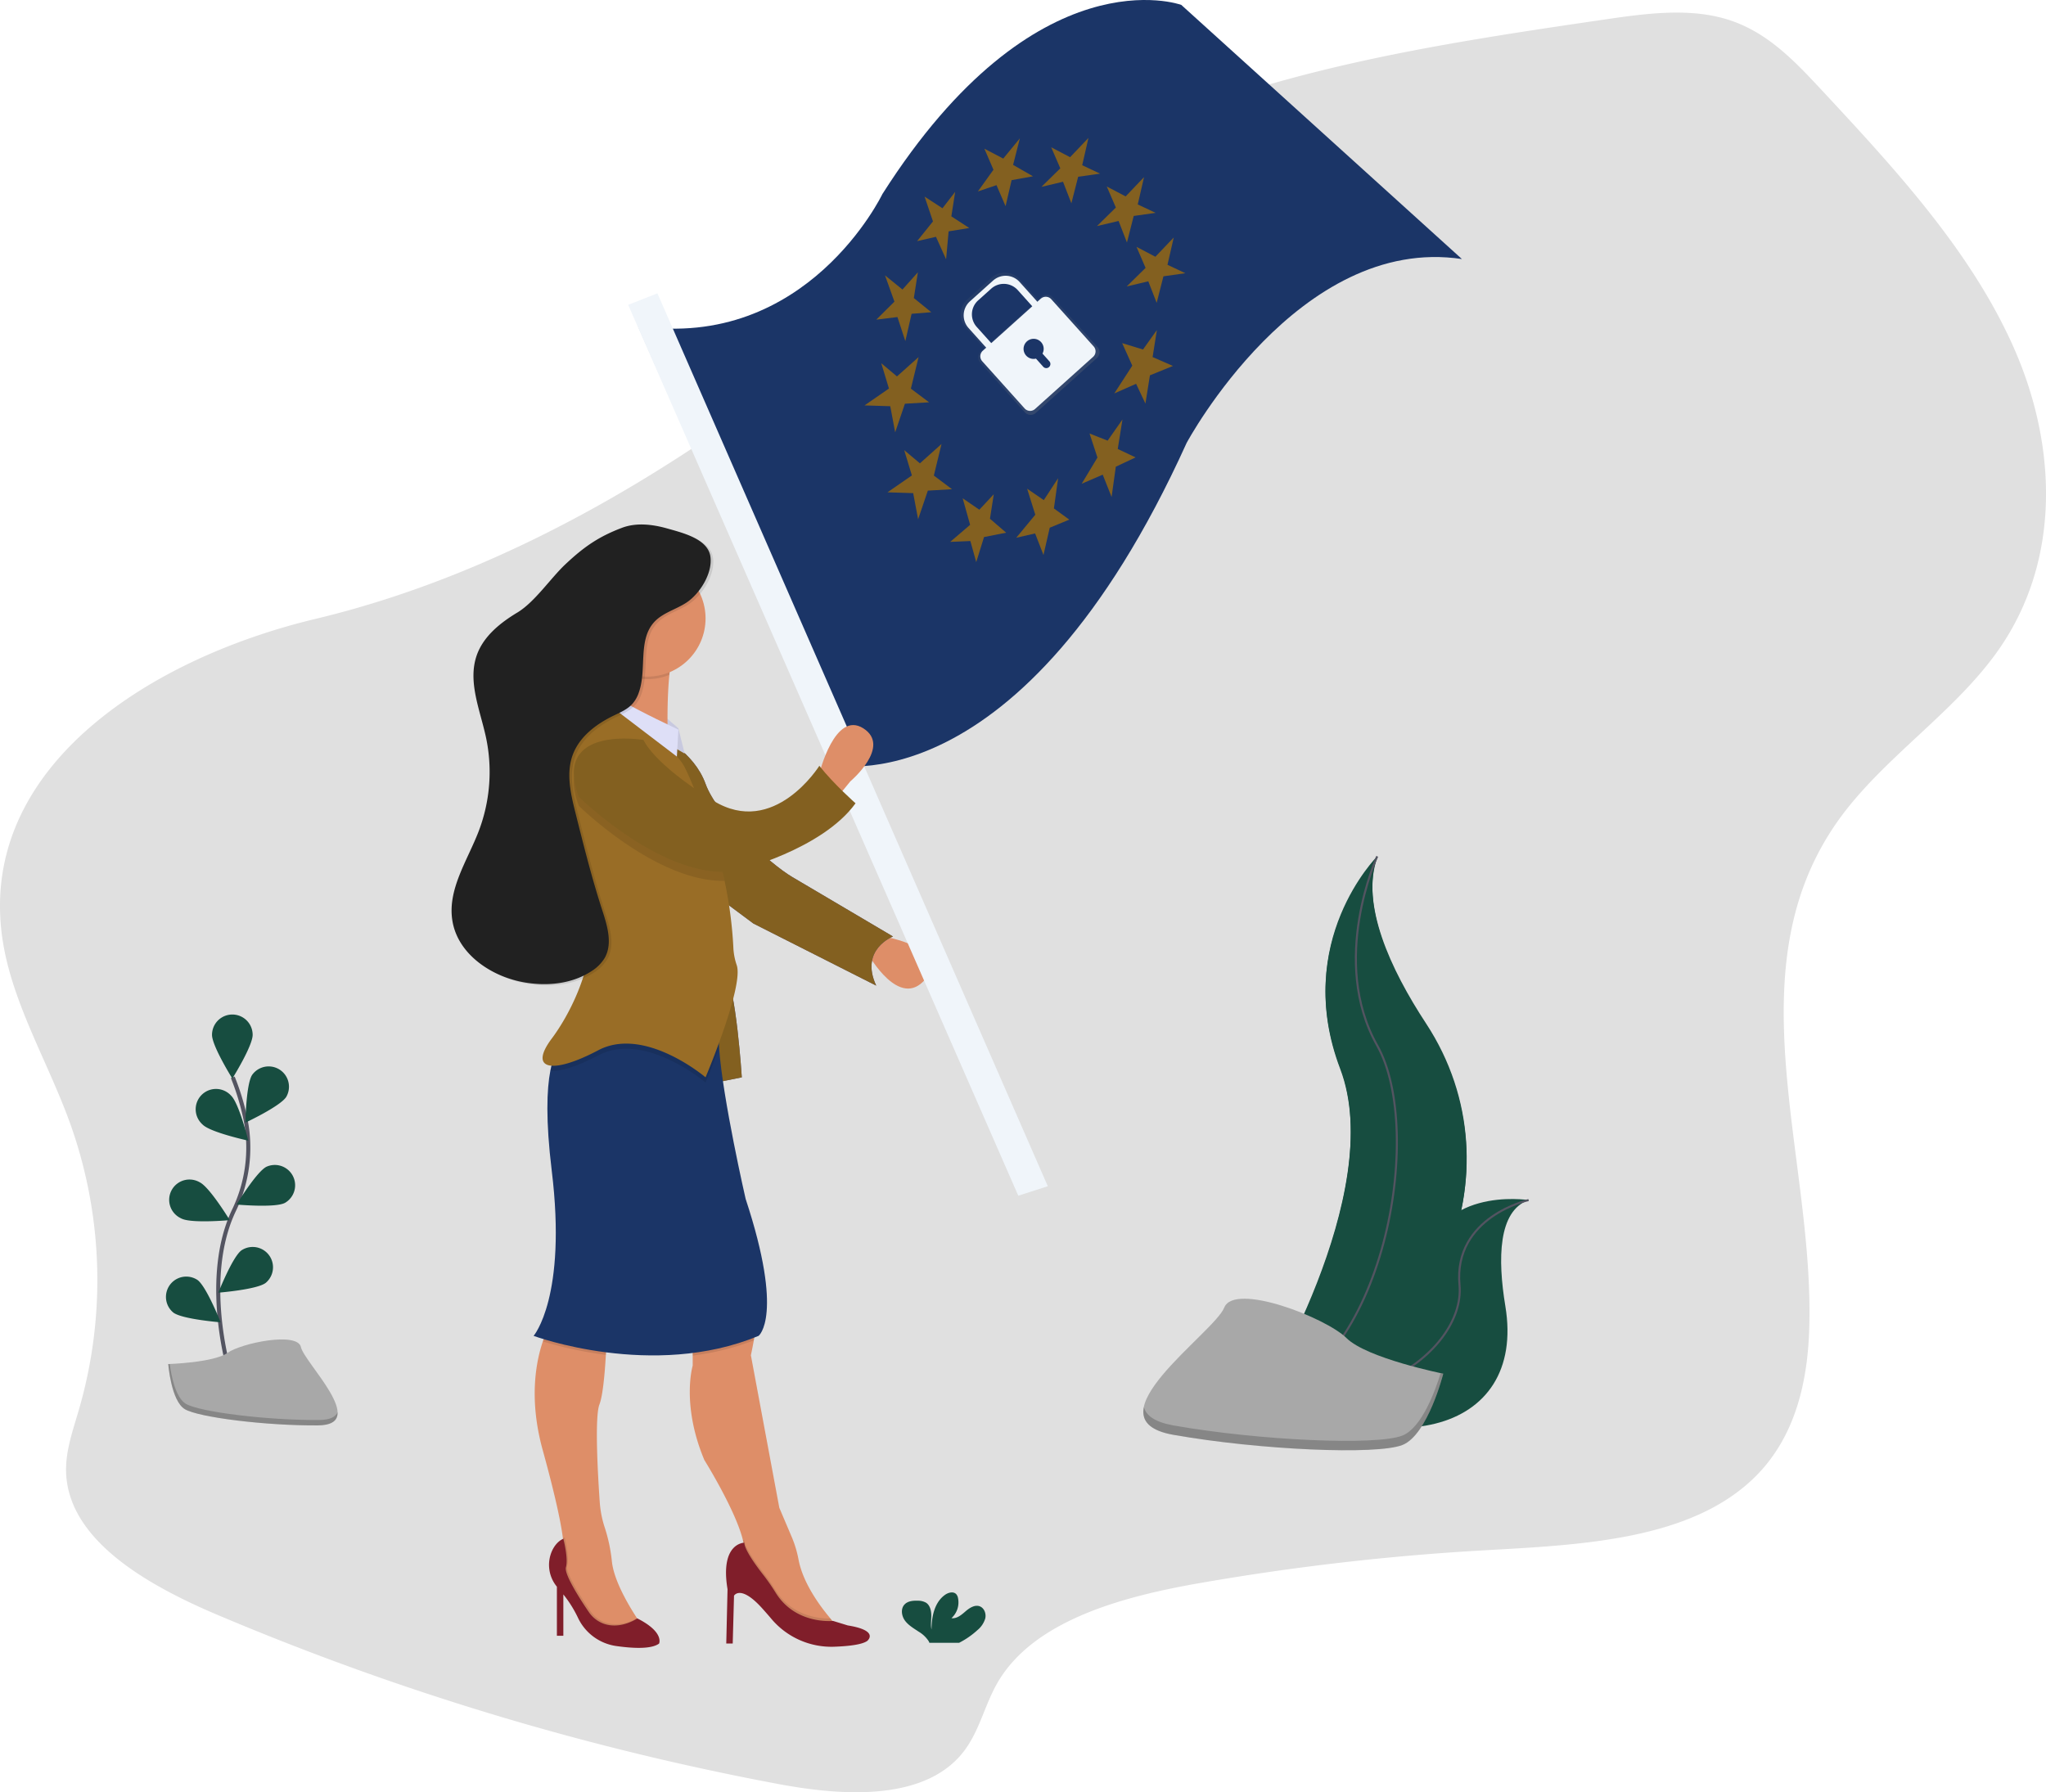 <svg xmlns="http://www.w3.org/2000/svg" xmlns:xlink="http://www.w3.org/1999/xlink" viewBox="0 0 1007 882.24"><defs><style>.cls-1{fill:#e0e0e0;}.cls-2{fill:#de8e68;}.cls-3{fill:#575988;}.cls-4{fill:#836020;}.cls-5{fill:#1b3567;}.cls-6{fill:url(#linear-gradient);}.cls-7{fill:#f0f5fa;}.cls-8{fill:#dedff7;}.cls-17,.cls-9{isolation:isolate;}.cls-9{opacity:0.1;}.cls-10{fill:#801e2a;}.cls-11{fill:#996d26;}.cls-12{fill:#212121;}.cls-13,.cls-15{fill:none;stroke:#535461;stroke-miterlimit:10;}.cls-13{stroke-width:2px;}.cls-14{fill:#174d40;}.cls-16{fill:#a8a8a8;}.cls-17{opacity:0.2;}</style><linearGradient id="linear-gradient" x1="453.54" y1="829.19" x2="453.54" y2="896.45" gradientTransform="matrix(0.82, -0.57, -0.57, -0.82, 622.85, 1133.29)" gradientUnits="userSpaceOnUse"><stop offset="0" stop-color="gray" stop-opacity="0.25"/><stop offset="0.54" stop-color="gray" stop-opacity="0.12"/><stop offset="1" stop-color="gray" stop-opacity="0.1"/></linearGradient></defs><g id="Layer_2" data-name="Layer 2"><g id="_5f644dbb-ed48-47f1-be71-e68d3bfa52e7" data-name="5f644dbb-ed48-47f1-be71-e68d3bfa52e7"><path class="cls-1" d="M.45,455.85c3,33.76,22.14,64.32,33.82,96.47a228.7,228.7,0,0,1,4.45,142c-2.78,9.58-6.21,19.19-6.21,29,0,33.82,38.53,56.27,73.54,71.2a1340.78,1340.78,0,0,0,276.82,83.64c31.07,5.87,69.88,8.4,89.54-13.67,9.44-10.6,11.72-24.44,18.65-36.33,17.67-30.31,60.67-42.1,99.26-48.84A1212.9,1212.9,0,0,1,731,763.13c47.48-2.67,101.39-5,132.86-36.17,20-19.82,25.82-47.17,26.62-73,2.61-84.74-37.88-176.44,14.09-249.83,21.79-30.78,57.37-53.26,79-84.13,31.31-44.73,28.61-101.54,7.41-149.21s-58.75-88.2-95.76-127.92c-12.3-13.14-25.36-26.8-43.76-32.89-19.13-6.34-40.82-3.43-61.33-.43C696.84,23.17,600,38,521.75,84.78c-38.86,23.23-71.32,53.36-106,81.07C340.89,225.73,254.12,281,155.24,304.67,74.9,323.87-6.82,375.67.45,455.85Z"/><path class="cls-2" d="M435.08,461s33.09,5.73,20.36,21-28-12.09-28-12.09Z"/><path class="cls-3" d="M325,362.34s16.54,7.64,22.27,23.54,31.82,39.45,42.63,45.82L439.52,461s-16.54,6.36-8.27,24.18L370.8,454.61l-27.35-20.36Z"/><path class="cls-4" d="M325,362.34s16.54,7.64,22.27,23.54,31.82,39.45,42.63,45.82L439.52,461s-16.54,6.36-8.27,24.18L370.8,454.61l-27.35-20.36Z"/><path class="cls-5" d="M314,160.47l95.49,215.94S502.05,399,584.05,218c0,0,55-102.61,135.48-90.48L581.39,2.4s-71.3-26-147.1,93.14C434.28,95.54,397.3,172.79,314,160.47Z"/><polygon class="cls-4" points="435.58 135.54 440.22 148.48 431.29 157.35 441.7 156.07 445.59 167.91 448.67 154.47 458.36 153.69 449.77 146.72 451.76 134.04 444.17 142.52 435.58 135.54"/><polygon class="cls-4" points="455.06 96.78 459.19 108.99 451.38 118.7 460.67 116.57 465.65 127.66 466.89 113.89 477.05 112.24 468.24 106.5 470.12 94.43 463.87 102.52 455.06 96.78"/><polygon class="cls-4" points="484.49 73.19 488.96 83.55 481.29 94.24 490.45 91.14 494.92 101.5 497.89 88.68 508.42 86.78 498.62 81.17 501.96 68.1 493.78 78.06 484.49 73.19"/><polygon class="cls-4" points="517.38 72.5 521.86 82.86 512.56 91.99 523.2 89.47 527.31 100.08 530.65 87.01 541.43 85.48 532.64 81.33 535.72 67.89 526.68 77.38 517.38 72.5"/><polygon class="cls-4" points="544.73 91.8 549.2 102.16 539.91 111.29 550.55 108.77 554.66 119.38 557.99 106.31 568.77 104.78 559.98 100.63 563.07 87.19 554.02 96.68 544.73 91.8"/><polygon class="cls-4" points="559.36 121.51 563.83 131.87 554.54 141 565.17 138.48 569.29 149.09 572.62 136.02 583.4 134.49 574.61 130.34 577.7 116.9 568.65 126.39 559.36 121.51"/><polygon class="cls-4" points="552.31 168.91 557.29 180 548.44 193.66 559.16 188.93 563.75 198.67 565.97 184.76 577.31 180.14 567.29 175.77 569.39 162.48 562.56 172.05 552.31 168.91"/><polygon class="cls-4" points="536.25 213.39 540.14 225.23 532.38 238.13 542.74 233.66 547.1 244.64 549.18 229.74 558.92 225.16 550.13 221.01 552.46 206.48 545.15 216.92 536.25 213.39"/><polygon class="cls-4" points="505.53 240.56 509.55 253.38 500.17 264.72 509.46 262.59 513.58 273.21 516.66 259.77 526.29 255.8 518.71 250.28 520.79 235.39 513.73 246.19 505.53 240.56"/><polygon class="cls-4" points="473.81 245.28 477.47 258.35 467.66 266.75 477.6 266.33 480.48 276.72 484.32 264.37 495.21 262.22 487.24 255.36 489.12 243.29 482.01 250.91 473.81 245.28"/><polygon class="cls-4" points="445.03 221.58 448.81 234.04 436.79 242.35 449.45 242.75 451.88 255.6 456.67 241.52 468.57 240.82 459.62 234.1 463.4 218.56 452.76 228.08 445.03 221.58"/><polygon class="cls-4" points="433.74 178.8 437.52 191.26 425.5 199.57 438.16 199.96 440.59 212.82 445.38 198.73 457.28 198.04 448.32 191.32 452.11 175.78 441.47 185.29 433.74 178.8"/><path class="cls-6" d="M540.13,170.81l-22-24.47a3.84,3.84,0,0,0-5.41-.29h0L511,147.67l-9.2-10.25a9.75,9.75,0,0,0-13.77-.74h0l-12,10.77a9.75,9.75,0,0,0-.74,13.77h0l9.2,10.25-1.79,1.61a3.84,3.84,0,0,0-.29,5.41h0l22,24.47a3.84,3.84,0,0,0,5.41.29h0l30.08-27a3.83,3.83,0,0,0,.31-5.41Zm-60.61-10.14a9.75,9.75,0,0,1,.74-13.77h0l6.75-6.06a9.75,9.75,0,0,1,13.77.74h0l7.55,8.41-21.26,19.08Zm34.08,13.86,3.56,4A2.15,2.15,0,1,1,514,181.4h0l-3.76-4.19a5.21,5.21,0,1,1,3.39-2.65Z"/><path class="cls-7" d="M488.76,138.12l-11.39,10.23a9.27,9.27,0,0,0-.7,13.08h0l9.65,10.75,2.49-2.24-8.08-9a9.26,9.26,0,0,1,.7-13.08h0l6.41-5.75a9.26,9.26,0,0,1,13.08.7h0l8.08,9,2.49-2.24-9.65-10.75a9.25,9.25,0,0,0-13.07-.7Z"/><path class="cls-7" d="M512.27,147,483.7,172.67a3.65,3.65,0,0,0-.28,5.14l20.87,23.24a3.64,3.64,0,0,0,5.14.28L538,175.67a3.64,3.64,0,0,0,.28-5.14l-20.84-23.21a3.64,3.64,0,0,0-5.14-.32Zm.81,27.05,3.38,3.77a2,2,0,0,1-3,2.72l-3.57-4a4.95,4.95,0,1,1,3.22-2.51Z"/><polygon class="cls-7" points="309.17 150.05 501.18 588.6 515.71 583.93 323.57 144.4 309.17 150.05"/><path class="cls-2" d="M403.26,380.79s7.64-31.18,21.64-22.27-6.36,26.09-6.36,26.09l-5.73,7Z"/><polygon class="cls-8" points="326.65 352.26 333.9 358.52 336.96 370.94 331.99 368.06 331.99 358.52 326.64 357.88 326.65 352.26"/><polygon class="cls-9" points="326.65 352.26 333.9 358.52 336.96 370.94 331.99 368.06 331.99 358.52 326.64 357.88 326.65 352.26"/><path class="cls-3" d="M348.22,478.15l4.23,54.73,12.65-2.55s-2.81-44.54-8.43-52.18S348.22,478.15,348.22,478.15Z"/><path class="cls-4" d="M348.22,478.15l4.23,54.73,12.65-2.55s-2.81-44.54-8.43-52.18S348.22,478.15,348.22,478.15Z"/><path class="cls-2" d="M317.35,802.05,297,805.23l-11.45-8.91-8.27-26.09v-9.56a20.62,20.62,0,0,0-.23-3.42c-.61-5.17-2.73-17.33-10-43.67-6.71-24.47-3.39-42.81.11-53.22a47.17,47.17,0,0,1,4.34-9.77h27.36s-.15,7.59-.66,16.36c-.55,9.37-1.51,20.1-3.16,24.37-2.44,6.34-.77,35.07.15,48.18a51.24,51.24,0,0,0,2.49,12.56h0a80.3,80.3,0,0,1,3.49,16.66c1,9.25,7.89,21,12.33,27.81C315.75,799.91,317.35,802.05,317.35,802.05Z"/><path class="cls-2" d="M414.08,802.67l-8.91,2.55-17.18-7-21.64-22.9V762.6a24.06,24.06,0,0,0-.69-4.38c-3.51-14.68-19-39.52-19-39.52-11.45-27.36-5.73-46.45-5.73-46.45V652.51s29.91-10.18,31.18-6.36c.71,2.14-.18,8.51-1.09,13.67-.72,4-1.45,7.32-1.45,7.32l14,75.09,5.95,14A53.75,53.75,0,0,1,393,767.59c2.07,11.31,10.14,22.5,15.69,29.09A78.31,78.31,0,0,0,414.08,802.67Z"/><path class="cls-9" d="M317.35,802.05,297,805.23l-11.45-8.91-8.27-26.09v-9.56a20.62,20.62,0,0,0-.23-3.42,4.87,4.87,0,0,1,.87-.4s2.55,9.55,1.27,14c-1,3.55,7.67,16.81,11.24,22a15.07,15.07,0,0,0,7.33,5.82c6.95,2.46,13.62-.86,15.8-2.14C315.75,799.91,317.35,802.05,317.35,802.05Z"/><path class="cls-10" d="M313.66,796.67s-8.06,5.62-16.55,2.61a15.09,15.09,0,0,1-7.33-5.78c-3.57-5.23-12.26-18.49-11.24-22,1.27-4.45-1.27-14-1.27-14s-3.23,1-5.5,5.78a16.83,16.83,0,0,0,2.32,17.78v24.16h3.18V784.88a57.61,57.61,0,0,1,7.13,11.35,24.68,24.68,0,0,0,19,14.06c8.19,1.16,17.23,1.59,21-1.24C324.35,809.05,327.15,803.48,313.66,796.67Z"/><path class="cls-9" d="M414.08,802.67l-8.91,2.55-17.18-7-21.64-22.9V762.6a24.06,24.06,0,0,0-.69-4.38,5.38,5.38,0,0,1,.69-.07c0,3.31,5.64,11.19,9.6,16.3a97.54,97.54,0,0,1,5.77,8.35c8.24,13.28,22.51,14,26.9,13.92C411.75,800.43,414.08,802.67,414.08,802.67Z"/><path class="cls-10" d="M366.35,759.41s-12.09,0-8.27,22.91l-.63,26.73h3.18l.64-23.54s3.18-5.73,14,6.36c1.64,1.83,3.13,3.53,4.45,5.1a38.68,38.68,0,0,0,30.91,13.65c6.94-.26,13.59-1,16.19-2.84,0,0,6.36-5.09-9.55-7.64L410,797.91s-18.39,2-28.22-13.85a99.89,99.89,0,0,0-5.78-8.39C372,770.6,366.35,762.72,366.35,759.41Z"/><path class="cls-9" d="M271.54,650.6H298.9s-.15,7.59-.66,16.36a193.23,193.23,0,0,1-31-6.59A47,47,0,0,1,271.54,650.6Z"/><path class="cls-9" d="M371,659.82a126.31,126.31,0,0,1-30.09,7.48V652.51s29.91-10.18,31.18-6.36C372.79,648.29,371.9,654.67,371,659.82Z"/><path class="cls-5" d="M373.35,657.6c-52.18,21.64-110.72,0-110.72,0s16.54-19.09,8.91-81.45c-3-24.73-2.46-39.85-.66-49.1,2.73-14.07,8.29-14.53,8.29-14.53l75.09-8.91c-.67,2.55-.71,6.85-.34,12.2,1.79,25.34,13.06,74.34,13.06,74.34C386.08,648.06,373.35,657.6,373.35,657.6Z"/><path class="cls-2" d="M333.26,316.52c-1.94,2.91-3.11,8.85-3.81,15.69-1.57,15.58-.65,35.85-.65,35.85s-38.82,21-29.91-6.36a68.3,68.3,0,0,0-4.44-50.9S339.63,307,333.26,316.52Z"/><path class="cls-9" d="M333.26,316.52c-1.94,2.91-3.11,8.85-3.81,15.69a28.65,28.65,0,0,1-29-4.4,64.94,64.94,0,0,0-6-17S339.63,307,333.26,316.52Z"/><circle class="cls-2" cx="318.62" cy="304.43" r="28.64"/><path class="cls-9" d="M353.92,515.81c-3.49,9.58-6.66,17.07-6.66,17.07s-29.91-25.46-52.81-13.36c-10.81,5.7-19.06,8.15-23.56,7.53,2.73-14.07,8.29-14.53,8.29-14.53l75.09-8.91C353.59,506.16,353.55,510.45,353.92,515.81Z"/><path class="cls-11" d="M347.26,530.33S317.35,504.88,294.45,517s-34.36,9.55-22.91-5.73,26.73-47.73,15.27-71.91-15.91-62.36-7-72.54S297,345.15,297,342.61c0,0,32.45,23.54,38.82,33.09,1.83,2.74,4.82,9.74,8.14,18.33,1.79,4.64,3.69,9.74,5.56,14.88a187.69,187.69,0,0,1,7.1,24.7,208,208,0,0,1,4.31,32.5,30.74,30.74,0,0,0,1.62,8.86C366.35,485.15,347.26,530.33,347.26,530.33Z"/><path class="cls-8" d="M333.9,359.16l-.75,13.28-36.74-28s-.7-5.62,8.85.1S333.9,359.16,333.9,359.16Z"/><path class="cls-9" d="M356.6,433.61c-33.61.62-71.7-36.91-71.7-36.91-13.36-35.63,31.82-28,31.82-28S320.44,378.28,344,394c1.79,4.64,3.69,9.74,5.56,14.88A189.19,189.19,0,0,1,356.6,433.61Z"/><path class="cls-4" d="M284.9,392.25s43.27,42.63,78.27,36.27c0,0,41.36-10.18,57.91-33.09,0,0-10.82-9.55-17.82-18.45,0,0-22.27,35.63-52.18,17.18s-34.36-29.91-34.36-29.91S271.54,356.61,284.9,392.25Z"/><path class="cls-9" d="M329.73,260.8c-7.26-2.06-15.19-3-22.25-.37-11.68,4.41-18.89,9.49-28,18.06-7.18,6.77-15.08,18.57-23.53,23.65s-16.71,11.7-20,21c-4.63,13.1,1.71,27.17,4.58,40.76a81.77,81.77,0,0,1-3.6,45.79c-5.56,14.54-15.49,28.76-13,44.14,2.61,16.45,19.12,27.61,35.53,30.42,11.18,1.92,23.28.74,32.78-5.44a20,20,0,0,0,6.6-6.5c4.05-7,1.39-15.81-1.11-23.51-5.12-15.77-9.16-31.87-13.21-47.95-2.36-9.39-4.7-19.46-1.36-28.55,3.26-8.87,11.39-15.08,19.89-19.22,3.33-1.62,6.88-3.08,9.38-5.8a15.93,15.93,0,0,0,3.13-5.31c4.28-11.41-.52-26.13,7.74-35.1,4.2-4.56,10.67-6.14,15.85-9.55,6.54-4.31,13-14.49,11.77-22.75C349.58,265.87,337.24,262.93,329.73,260.8Z"/><path class="cls-12" d="M328.45,260.16c-7.26-2.06-15.19-3-22.25-.37-11.68,4.41-18.89,9.49-28,18.06-7.18,6.77-15.08,18.57-23.53,23.65s-16.71,11.7-20,21c-4.63,13.1,1.71,27.17,4.58,40.76a81.77,81.77,0,0,1-3.6,45.79c-5.56,14.54-15.49,28.76-13,44.14,2.61,16.45,19.12,27.61,35.53,30.42,11.18,1.92,23.28.74,32.78-5.44a20,20,0,0,0,6.6-6.5c4.05-7,1.39-15.81-1.11-23.51-5.12-15.77-9.16-31.87-13.21-48-2.36-9.39-4.7-19.46-1.36-28.55,3.26-8.87,11.39-15.08,19.89-19.22,3.33-1.62,6.88-3.08,9.38-5.8a15.93,15.93,0,0,0,3.13-5.31c4.28-11.41-.52-26.13,7.74-35.1,4.2-4.56,10.67-6.14,15.85-9.55,6.54-4.31,13-14.49,11.77-22.75C348.31,265.24,336,262.29,328.45,260.16Z"/><path class="cls-13" d="M112.64,674s-13.26-45,2.49-78.14a71.1,71.1,0,0,0,5.75-44.6,119.55,119.55,0,0,0-6.31-20.93"/><path class="cls-14" d="M124.35,509.41c0,5.52-10,21.51-10,21.51s-10-16-10-21.51a10,10,0,0,1,20,0Z"/><path class="cls-14" d="M140.86,540c-3,4.63-20.08,12.63-20.08,12.63s.31-18.86,3.31-23.49A10,10,0,0,1,140.86,540Z"/><path class="cls-14" d="M140.14,592.18c-4.93,2.48-23.71.77-23.71.77s9.79-16.12,14.71-18.6a10,10,0,0,1,9,17.84Z"/><path class="cls-14" d="M130.7,631.57c-4.44,3.28-23.24,4.76-23.24,4.76s6.92-17.54,11.36-20.82a10,10,0,0,1,11.88,16.06Z"/><path class="cls-14" d="M99.82,553.67c4,3.84,22.39,7.83,22.39,7.83s-4.51-18.31-8.47-22.15a10,10,0,1,0-14.69,13.57C99.29,553.18,99.55,553.43,99.82,553.67Z"/><path class="cls-14" d="M89.36,599.86c4.93,2.48,23.71.77,23.71.77s-9.79-16.12-14.71-18.6a10,10,0,1,0-9.76,17.45c.25.14.5.27.76.39Z"/><path class="cls-14" d="M85.35,646.16c4.44,3.28,23.24,4.76,23.24,4.76s-6.92-17.54-11.36-20.82a10,10,0,0,0-11.88,16.06Z"/><path class="cls-14" d="M481.11,802.41a11.66,11.66,0,0,0,3.83-5.78c.5-2.3-.48-5-2.68-5.89-2.46-.94-5.09.76-7.08,2.49s-4.28,3.69-6.89,3.32a10.47,10.47,0,0,0,3.24-9.81,4,4,0,0,0-.9-2c-1.37-1.46-3.84-.83-5.48.32-5.2,3.66-6.65,10.72-6.68,17.08-.52-2.29-.08-4.68-.1-7s-.66-5-2.64-6.22a8,8,0,0,0-4-.95c-2.34-.09-4.94.15-6.54,1.86-2,2.12-1.47,5.69.26,8s4.35,3.8,6.77,5.42a14.91,14.91,0,0,1,4.84,4.61,4.26,4.26,0,0,1,.36.82h14.65A40.59,40.59,0,0,0,481.11,802.41Z"/><path class="cls-14" d="M677.83,421.54S636,463.38,659.61,525.46s-40.49,165.32-40.49,165.32.69-.1,2-.32C707.05,675.29,749.74,577,702,504,684.16,476.86,669.58,445,677.83,421.54Z"/><path class="cls-14" d="M677.83,422.23S636,464.07,659.61,526.15s-40.49,165.32-40.49,165.32.69-.1,2-.32C707,676,749.7,577.67,701.92,504.67,684.16,477.56,669.58,445.67,677.83,422.23Z"/><path class="cls-15" d="M677.83,421.54s-23.62,51.28,0,93.12,4,159.25-58.71,176.12"/><path class="cls-14" d="M752.34,590.75s-47.74-7.6-52.09,35.18-91.8,48.74-91.8,48.74l1.64,1.09C682.29,723.16,751.32,706,740.91,643,737.05,619.6,737.36,596.1,752.34,590.75Z"/><path class="cls-15" d="M752.34,590.75s-37.06,8.13-34,41.83-55,74.09-109.89,42.09"/><path class="cls-16" d="M710.34,676.21s-37.6-7.54-47.63-17.54-55.15-27.57-60.16-15-67.68,55.1-25.1,62.62,100.27,10,112.8,5S710.34,676.21,710.34,676.21Z"/><path class="cls-17" d="M577.45,701.67c42.62,7.52,100.27,10,112.8,5,9.55-3.82,16.18-22.16,18.8-30.7l1.25.26s-7.52,30.08-20,35.09-70.19,2.51-112.8-5c-12.3-2.17-15.82-7.27-14.49-13.72C564,696.78,568.33,700,577.45,701.67Z"/><path class="cls-16" d="M82.81,671.47s22.41-.69,29.16-5.5,34.47-10.55,36.14-2.84,33.67,38.36,8.34,38.54-58.78-3.94-65.52-8S82.81,671.47,82.81,671.47Z"/><path class="cls-17" d="M156.93,699c-25.3.2-58.78-3.94-65.52-8-5.13-3.13-7.18-14.34-7.86-19.52H82.8s1.42,18.07,8.16,22.18,40.22,8.25,65.52,8c7.3-.06,9.82-2.66,9.69-6.5C165.15,697.51,162.37,699,156.93,699Z"/></g></g></svg>